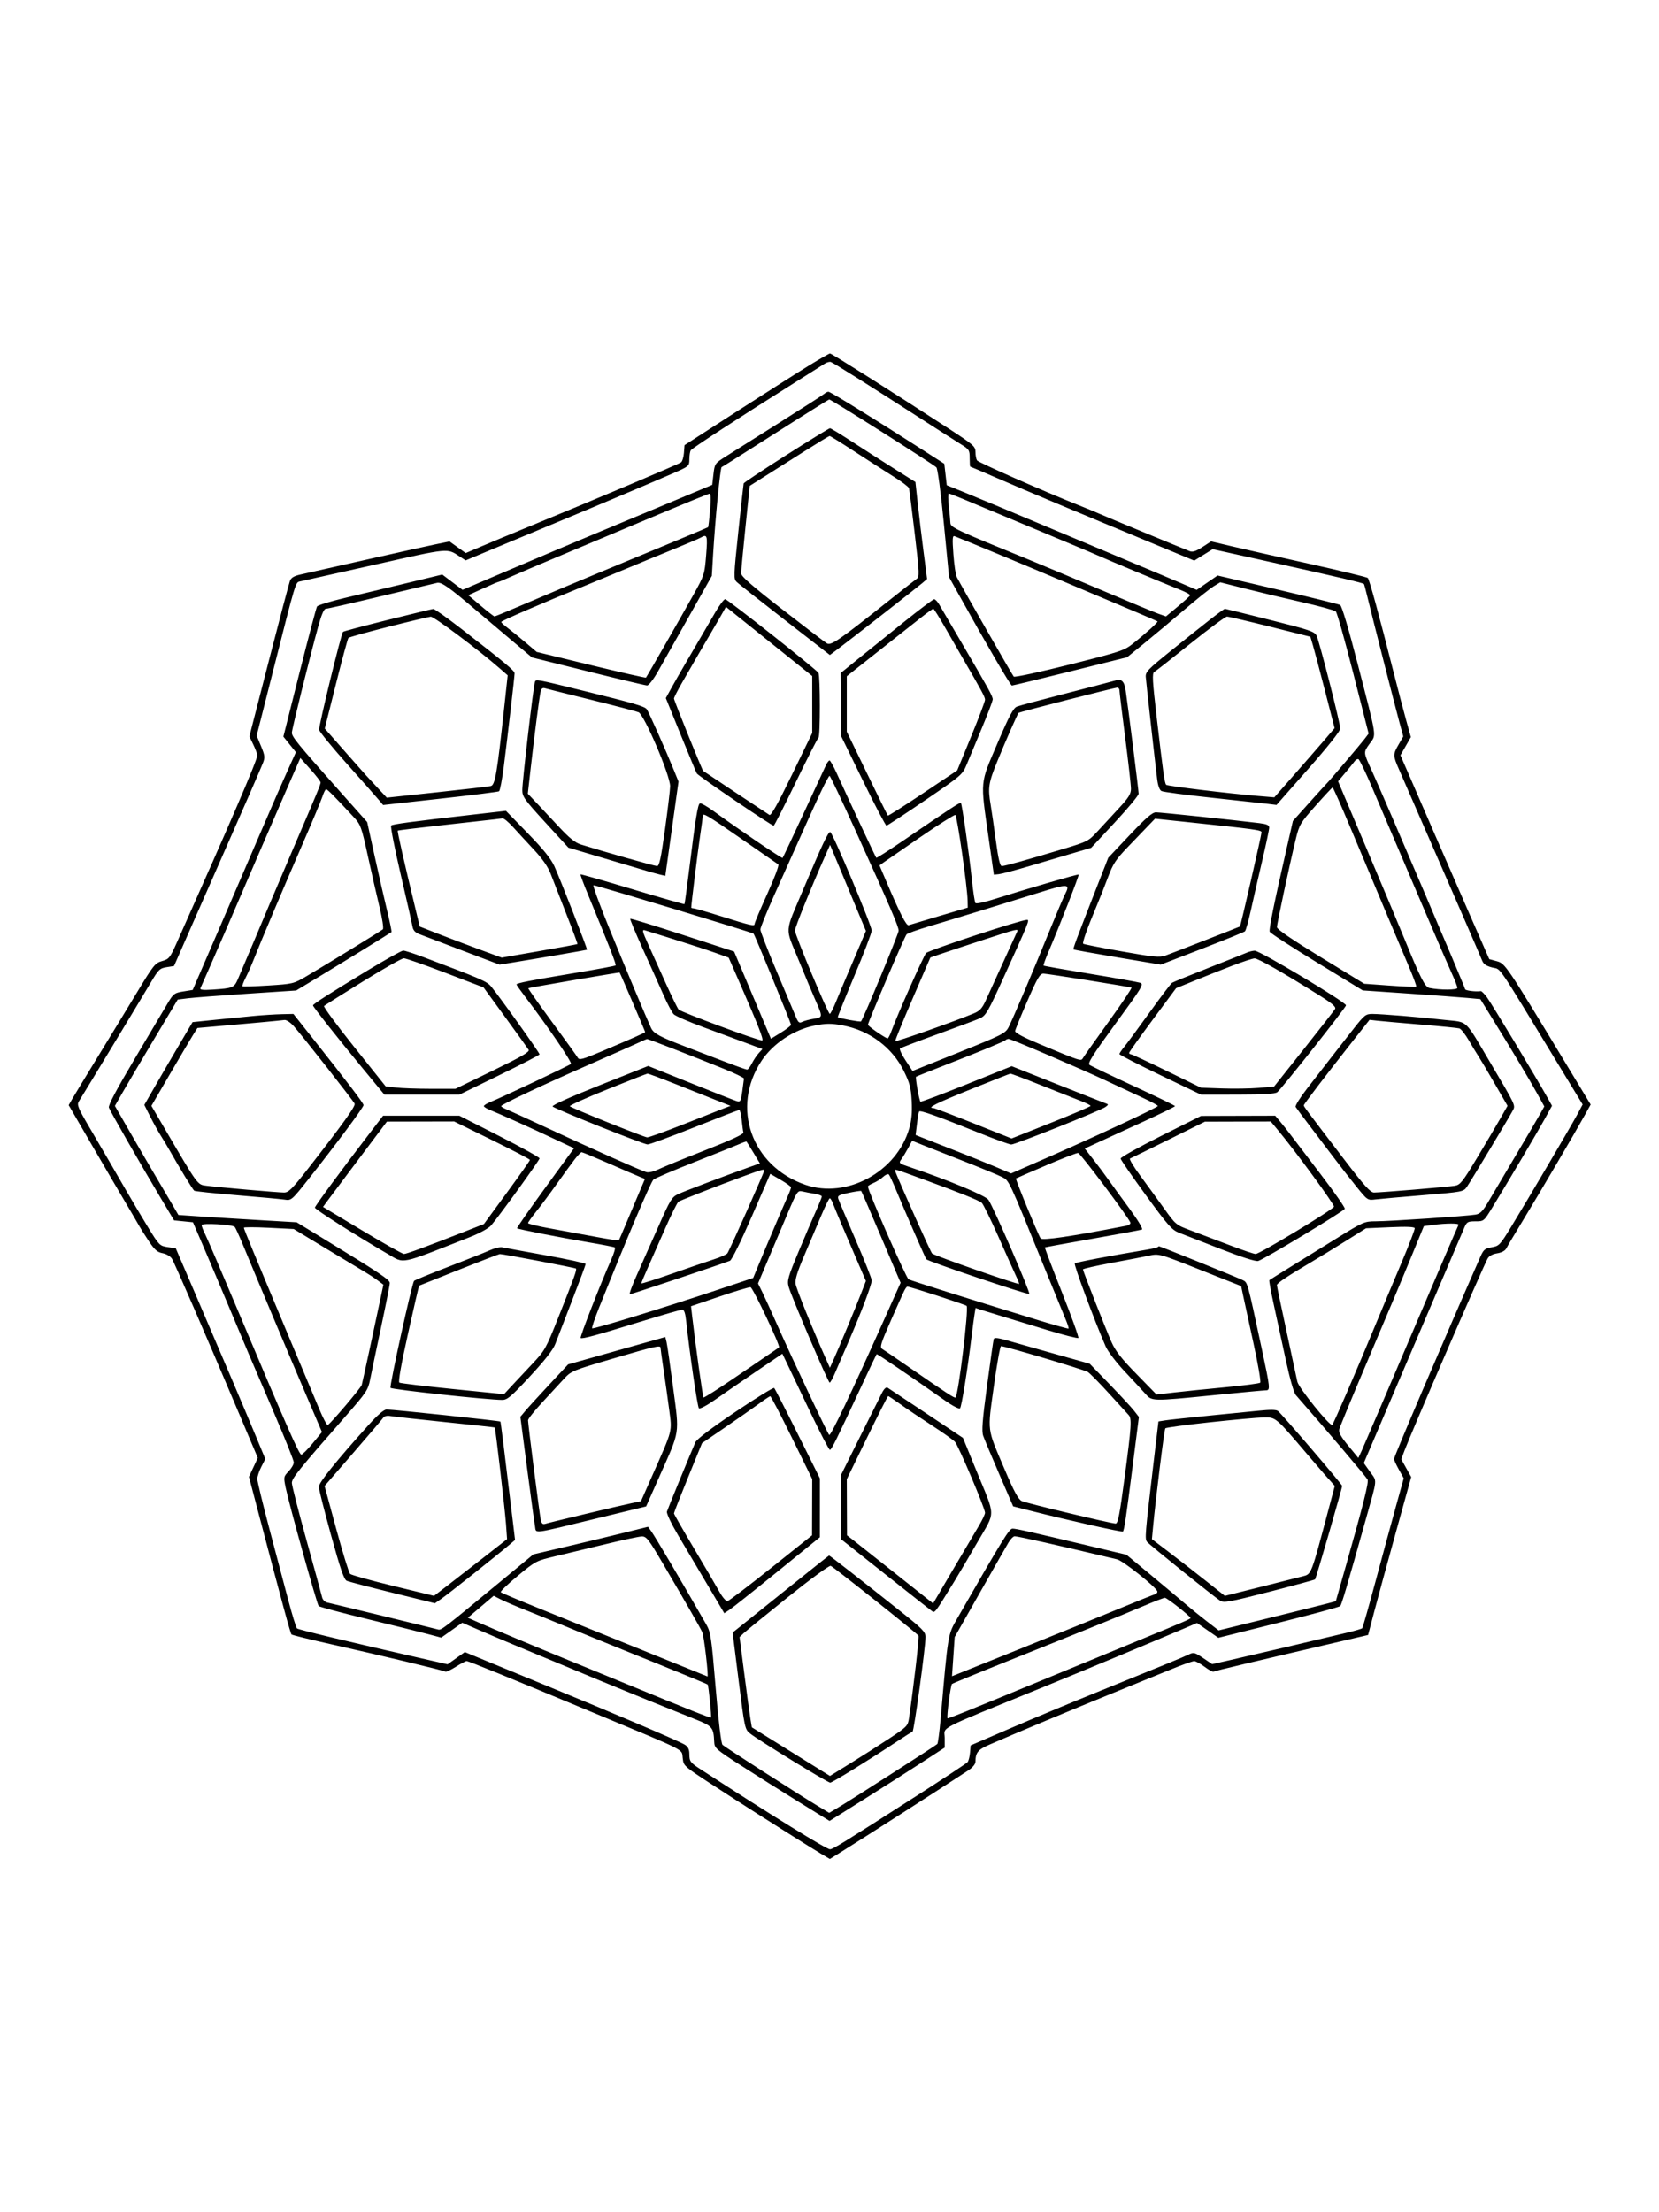 <svg xmlns="http://www.w3.org/2000/svg" width="864" height="1152" viewBox="0 0 864 1152" version="1.1">
	<path d="M 421.591 190.172 C 416.140 193.507, 399.265 204.241, 384.091 214.024 L 356.500 231.813 356.196 235.828 C 356.029 238.037, 355.354 240.263, 354.696 240.774 C 353.549 241.666, 310.574 259.819, 276 274.016 C 266.925 277.743, 255.684 282.416, 251.020 284.400 L 242.540 288.009 238.328 284.984 L 234.116 281.959 226.308 283.565 C 222.014 284.449, 205.675 288.074, 190 291.622 C 174.325 295.169, 159.335 298.549, 156.689 299.132 C 153.138 299.914, 151.649 300.794, 151.004 302.489 C 150.524 303.753, 145.573 322.497, 140.002 344.143 L 129.873 383.500 131.936 387.777 C 133.071 390.129, 134 392.629, 134 393.332 C 134 395.767, 120.464 427.260, 92.047 490.941 C 88.532 498.816, 88.021 499.454, 84.409 500.467 C 80.799 501.480, 79.926 502.567, 71.502 516.527 C 66.532 524.762, 57.299 539.934, 50.983 550.242 C 44.667 560.550, 38.659 570.450, 37.630 572.242 L 35.761 575.500 47.975 596.500 C 54.693 608.050, 62.728 621.775, 65.830 627 C 68.933 632.225, 71.958 637.400, 72.553 638.500 C 73.147 639.600, 75.349 643.078, 77.444 646.229 C 80.514 650.843, 81.921 652.082, 84.684 652.601 C 86.570 652.954, 88.730 654.202, 89.484 655.372 C 90.841 657.479, 107.178 695.167, 125.017 737.342 L 134.256 759.183 131.952 764.103 L 129.648 769.022 133.922 785.261 C 147.367 836.343, 151.234 850.565, 151.833 851.139 C 152.200 851.490, 161.725 853.840, 173 856.360 C 197.362 861.805, 230.947 869.849, 231.977 870.486 C 232.379 870.734, 234.814 869.601, 237.388 867.969 C 239.963 866.336, 242.488 865, 243 865 C 244.103 865, 264.362 873.246, 309.500 892.066 C 359.230 912.801, 354.810 910.550, 355.555 915.521 C 356.244 920.111, 354.648 918.842, 382 936.547 C 394.459 944.612, 422.535 962.349, 427.343 965.193 L 432.185 968.057 436.843 965.158 C 450.414 956.708, 486.820 933.368, 504.238 921.950 C 506.460 920.494, 507.986 918.689, 508.001 917.500 C 508.065 912.591, 509.229 911.162, 515.343 908.482 C 526.972 903.385, 559.520 889.788, 580 881.473 C 591.275 876.895, 604.981 871.316, 610.458 869.075 C 615.935 866.834, 621.110 865.013, 621.958 865.028 C 622.806 865.043, 625.251 866.381, 627.391 868 C 629.531 869.619, 631.616 870.737, 632.024 870.485 C 632.636 870.107, 653.061 865.260, 707 852.692 L 712.500 851.410 715.772 838.955 C 717.571 832.105, 722.621 813.597, 726.994 797.827 L 734.945 769.154 732.357 764.523 L 729.769 759.893 731.535 755.196 C 735.099 745.716, 772.370 659.616, 774.741 655.384 C 775.489 654.050, 777.328 653.043, 779.714 652.662 C 782.081 652.283, 783.876 651.308, 784.501 650.061 C 785.050 648.963, 789.139 642.088, 793.588 634.783 C 802.066 620.858, 820.676 589.162, 825.552 580.342 L 828.403 575.183 815.187 553.342 C 784.442 502.531, 783.919 501.756, 779.549 500.552 L 775.598 499.463 765.738 476.982 C 760.314 464.617, 751.888 445.275, 747.012 434 C 742.136 422.725, 736.166 408.958, 733.745 403.406 L 729.342 393.312 732.055 388.576 L 734.767 383.841 732.356 375.170 C 731.029 370.402, 728.174 359.525, 726.010 351 C 718.104 319.855, 713.159 301.760, 712.339 300.973 C 711.878 300.530, 698.135 297.200, 681.800 293.574 C 665.464 289.948, 647.293 285.846, 641.418 284.458 L 630.737 281.934 626.207 284.881 C 622.863 287.056, 621.130 287.616, 619.589 287.021 C 615.349 285.382, 575.399 268.842, 572.500 267.524 C 570.850 266.775, 566.125 264.819, 562 263.178 C 543.392 255.776, 509.519 240.843, 508.812 239.730 C 508.382 239.053, 508.024 237.092, 508.015 235.372 C 508.001 232.453, 507.047 231.622, 493.750 222.960 C 466.026 204.899, 432.992 184.001, 432.251 184.054 C 431.838 184.084, 427.041 186.837, 421.591 190.172 M 429.500 189.384 C 428.400 190.089, 421.875 194.207, 415 198.535 C 384.563 217.694, 360.635 233.264, 359.765 234.476 C 359.361 235.039, 359.024 237.139, 359.015 239.141 C 359 242.773, 358.977 242.792, 349.750 246.809 C 337.660 252.073, 307.797 264.653, 281.500 275.559 C 269.950 280.350, 256.450 285.971, 251.500 288.050 L 242.500 291.831 239.500 289.862 C 232.693 285.393, 234.516 285.221, 195.329 294.030 C 175.073 298.583, 157.527 302.509, 156.338 302.754 C 153.831 303.271, 154.296 301.732, 141.985 350.297 L 133.671 383.095 135.944 388.578 C 137.944 393.402, 138.064 394.449, 136.949 397.281 C 135.609 400.685, 125.640 423.537, 113.515 451 C 109.508 460.075, 102.720 475.495, 98.431 485.268 L 90.632 503.035 86.749 503.656 C 83.177 504.227, 82.507 504.886, 78.381 511.889 C 74.186 519.009, 43.886 569.073, 41.078 573.524 C 39.945 575.319, 40.564 576.850, 46.534 587.024 C 55.595 602.468, 58.661 607.733, 65.448 619.500 C 68.620 625, 73.877 633.838, 77.130 639.140 C 82.848 648.460, 83.185 648.801, 87.292 649.417 L 91.541 650.054 100.433 670.777 C 116.956 709.285, 128.089 735.444, 133.139 747.627 L 138.166 759.755 136.083 763.837 C 134.937 766.083, 134 768.916, 134 770.133 C 134 771.350, 136.749 782.730, 140.109 795.423 C 143.469 808.115, 147.930 824.963, 150.022 832.863 C 152.114 840.762, 154.202 847.572, 154.663 847.995 C 155.391 848.664, 181.919 855.032, 221.302 863.991 L 233.103 866.676 237.592 863.485 L 242.081 860.293 254.790 865.546 C 261.781 868.436, 275.375 874.029, 285 877.976 C 321.231 892.834, 353.940 906.795, 356.750 908.600 C 358.312 909.604, 359.005 911.032, 359.015 913.273 C 359.034 917.283, 359.432 917.826, 365 921.440 C 402.370 945.697, 430.369 963, 432.251 963 C 433.749 963, 438.903 959.819, 477.726 934.933 C 491.600 926.039, 503.379 918.248, 503.902 917.619 C 504.424 916.989, 504.997 914.772, 505.175 912.690 L 505.500 908.906 526.500 899.860 C 538.050 894.885, 558.075 886.538, 571 881.311 C 606.359 867.011, 616.233 862.956, 619.182 861.524 C 621.628 860.336, 622.279 860.501, 626.578 863.405 L 631.291 866.588 640.895 864.424 C 650.351 862.294, 687.631 853.557, 701.693 850.176 C 705.650 849.225, 709.128 848.205, 709.423 847.910 C 709.718 847.615, 712.851 836.602, 716.386 823.437 C 719.921 810.272, 724.668 792.817, 726.935 784.649 L 731.058 769.797 728.529 765.273 C 727.138 762.784, 726 760.305, 726 759.762 C 726 758.489, 751.703 698.305, 771.019 654.351 C 772.611 650.728, 773.353 650.116, 776.873 649.521 C 780.688 648.877, 781.221 648.322, 786.812 639.170 C 795.652 624.701, 818.306 586.234, 821.467 580.325 L 824.236 575.151 811.271 553.825 C 778.565 500.030, 782.004 505.072, 777.173 503.833 C 774.029 503.027, 772.585 502.040, 771.895 500.224 C 771.106 498.149, 754.641 460.253, 740.297 427.500 C 738.370 423.100, 735.525 416.575, 733.975 413 C 732.424 409.425, 729.995 403.858, 728.578 400.629 C 725.415 393.427, 725.408 392.883, 728.408 387.678 L 730.816 383.500 728.910 376.500 C 726.702 368.395, 714.495 320.600, 712.181 311 C 711.319 307.425, 710.493 304.330, 710.345 304.122 C 709.939 303.550, 697.716 300.668, 663.027 292.966 L 631.555 285.978 626.763 288.956 L 621.972 291.935 601.736 283.561 C 562.769 267.435, 533.381 255.106, 519.547 249.079 C 511.873 245.735, 505.460 243, 505.297 243 C 505.134 243, 505 241.014, 505 238.586 C 505 234.400, 504.754 234.019, 500.250 231.222 C 497.637 229.599, 487.625 223.192, 478 216.982 C 453.253 201.018, 434.047 188.945, 432.674 188.490 C 432.028 188.276, 430.600 188.678, 429.500 189.384 M 429.450 204.940 C 428.928 205.457, 418.375 212.252, 406 220.039 C 393.625 227.826, 380.962 235.808, 377.859 237.778 C 372.332 241.286, 372.205 241.471, 371.571 246.929 L 370.924 252.500 347.712 262.187 C 334.946 267.514, 317.525 274.769, 309 278.308 C 300.475 281.846, 281.663 289.785, 267.195 295.949 L 240.889 307.157 235.611 303.171 L 230.332 299.186 211.916 303.631 C 201.787 306.076, 187.280 309.548, 179.677 311.347 C 172.075 313.145, 165.520 315.158, 165.112 315.819 C 164.703 316.480, 160.591 332, 155.974 350.308 L 147.579 383.594 150.841 387.652 L 154.103 391.711 151.431 397.606 C 146.838 407.742, 141.079 420.907, 133.980 437.500 C 130.215 446.300, 121.110 467.450, 113.747 484.500 L 100.359 515.500 95.430 516.299 C 90.844 517.042, 90.285 517.461, 87.416 522.299 C 85.719 525.160, 77.975 538.198, 70.206 551.273 C 60.694 567.283, 56.287 575.611, 56.712 576.773 C 57.452 578.798, 73.195 606.275, 83.484 623.500 L 90.652 635.500 95.576 636 L 100.500 636.500 106.300 650 C 109.489 657.425, 115.298 671.150, 119.208 680.500 C 127.927 701.353, 130.050 706.345, 142.849 736.096 C 148.432 749.074, 153 760.525, 153 761.542 C 153 762.559, 151.786 764.658, 150.302 766.206 C 147.667 768.957, 147.632 769.155, 148.792 774.761 C 150.631 783.645, 165.063 835.396, 165.961 836.330 C 166.401 836.787, 177.727 839.821, 191.130 843.074 C 204.534 846.326, 218.716 849.843, 222.647 850.889 L 229.794 852.792 235.262 848.912 L 240.731 845.033 250.115 849.107 C 258.443 852.722, 271.155 858.031, 312 874.952 C 325.570 880.573, 350.032 890.502, 361.965 895.232 C 371.015 898.819, 371.624 899.537, 371.956 907 C 372.106 910.362, 372.673 910.861, 386.306 919.636 C 394.113 924.660, 407.593 933.154, 416.263 938.511 L 432.025 948.251 449.263 937.432 C 458.743 931.481, 472.238 922.885, 479.250 918.328 L 492 910.042 492 905.008 C 492 898.845, 486.295 901.785, 543.500 878.473 C 562.056 870.911, 602.572 854.058, 616.453 848.128 L 623.406 845.157 628.953 849.017 L 634.500 852.876 665.843 845.046 C 683.081 840.739, 697.545 836.829, 697.986 836.357 C 698.719 835.572, 701.812 825.084, 711.362 791 C 717.471 769.196, 717.248 771.702, 713.537 766.481 L 710.260 761.872 718.007 743.686 C 722.267 733.684, 731.052 713.125, 737.528 698 C 744.004 682.875, 751.984 664.200, 755.262 656.500 C 758.540 648.800, 761.853 641.038, 762.624 639.250 C 763.901 636.291, 764.419 636, 768.410 636 C 772.777 636, 772.809 635.973, 777.224 628.750 C 785.933 614.500, 800.800 589.382, 804.502 582.663 L 808.270 575.825 805.949 571.663 C 800.557 561.993, 776.581 522.236, 774.349 519.264 C 773.012 517.483, 771.600 516.074, 771.209 516.132 C 768.454 516.539, 763 515.832, 763 515.067 C 763 514.086, 720.675 414.944, 714.731 402 C 709.925 391.536, 709.967 391.957, 713.269 387.314 C 716.861 382.265, 717.356 385.612, 707.175 346.110 C 702.347 327.376, 698.812 315.497, 697.929 315.039 C 697.143 314.631, 682.460 311.010, 665.301 306.992 L 634.102 299.686 628.666 303.430 L 623.231 307.173 615.865 303.999 C 611.814 302.253, 599.050 296.878, 587.500 292.056 C 575.950 287.233, 554.800 278.358, 540.500 272.334 C 526.200 266.309, 509.677 259.422, 503.782 257.030 L 493.063 252.681 492.420 247.090 L 491.776 241.500 481.138 234.668 C 455.732 218.351, 432.500 204, 431.491 204 C 430.891 204, 429.972 204.423, 429.450 204.940 M 423.500 213.119 C 419.100 215.910, 414.127 219.041, 412.450 220.078 C 410.772 221.114, 401.997 226.694, 392.950 232.477 C 383.902 238.260, 376.199 243.106, 375.832 243.246 C 375.111 243.520, 372.471 270.521, 371.389 288.693 L 370.723 299.886 358.724 321.193 C 352.125 332.912, 344.875 345.762, 342.613 349.750 C 340.313 353.803, 337.839 356.981, 337 356.959 C 336.175 356.937, 322.350 353.646, 306.279 349.646 L 277.058 342.374 265.849 332.937 C 259.684 327.747, 251.458 320.786, 247.570 317.469 C 233.927 305.831, 229.876 302.995, 227.632 303.511 C 226.460 303.781, 213.276 306.926, 198.336 310.501 C 183.395 314.075, 170.517 317, 169.717 317 C 168.733 317, 167.441 319.990, 165.720 326.250 C 161.110 343.019, 152 379.761, 152 381.583 C 152 383.690, 155.257 387.682, 175.828 410.790 L 191.219 428.079 195.103 445.790 C 197.239 455.530, 200.170 468.356, 201.618 474.292 C 203.065 480.227, 204.081 485.211, 203.875 485.368 C 202.749 486.220, 179.622 500.483, 167.871 507.571 L 154.242 515.792 128.871 517.470 C 114.917 518.393, 101.041 519.453, 98.035 519.824 L 92.570 520.500 80.325 541 C 73.590 552.275, 66.225 564.738, 63.958 568.695 L 59.837 575.890 68.069 590.195 C 72.596 598.063, 78.174 607.650, 80.464 611.500 C 82.754 615.350, 86.490 621.693, 88.766 625.595 L 92.905 632.690 103.703 633.425 C 109.641 633.830, 123.500 634.688, 134.500 635.333 L 154.500 636.505 168.500 645.056 C 197.784 662.944, 203 666.432, 203 668.123 C 203 669.050, 200.954 679.414, 198.453 691.154 C 195.952 702.894, 193.388 715.143, 192.754 718.372 C 191.681 723.842, 190.808 725.149, 180.051 737.416 C 155.615 765.281, 152 769.765, 152 772.211 C 152 773.537, 155.429 786.969, 159.621 802.061 C 163.813 817.152, 167.466 830.517, 167.740 831.761 C 168.014 833.006, 169.195 834.239, 170.369 834.506 C 175.931 835.770, 226.695 848.118, 228.104 848.550 C 229.765 849.059, 230.625 848.399, 260.807 823.453 L 277.802 809.406 294.151 805.582 C 303.143 803.478, 316.575 800.251, 324 798.409 L 337.500 795.061 339 797.142 C 341.196 800.188, 353.488 820.991, 367.801 845.886 C 370.129 849.935, 370.507 852.467, 372.719 878.886 C 374.220 896.801, 375.561 907.921, 376.308 908.626 C 377.590 909.836, 415.480 934.165, 425.668 940.319 L 431.836 944.045 436.668 941.173 C 443.491 937.117, 487.366 908.990, 488.142 908.175 C 488.495 907.804, 489.275 901.875, 489.876 895 C 493.764 850.485, 493.626 851.329, 498.377 843.056 C 522.476 801.088, 525.590 796.028, 527.326 796.014 C 529.150 796, 535.981 797.541, 569.065 805.427 L 586.631 809.615 599.065 819.926 C 605.904 825.597, 613.931 832.321, 616.901 834.868 C 619.872 837.416, 625.084 841.644, 628.483 844.264 L 634.664 849.028 661.082 842.532 C 675.612 838.959, 689.341 835.541, 691.592 834.937 L 695.684 833.837 700.853 815.668 C 710.012 783.472, 712.960 771.750, 712.222 770.461 C 711.185 768.650, 691.322 745.263, 674.885 726.500 C 673.821 725.286, 671.743 718.016, 669.596 708 C 667.651 698.925, 664.843 685.991, 663.356 679.257 C 661.870 672.523, 660.844 666.845, 661.077 666.640 C 661.309 666.434, 666.225 663.350, 672 659.785 C 677.775 656.220, 688.779 649.410, 696.454 644.652 C 709.951 636.284, 710.607 636, 716.454 635.991 C 723.672 635.981, 764.224 633.261, 768.500 632.500 C 770.897 632.074, 772.235 630.714, 775.156 625.733 C 777.166 622.305, 783.489 611.625, 789.207 602 C 794.924 592.375, 800.652 582.627, 801.936 580.337 L 804.270 576.175 800.487 569.337 C 796.352 561.865, 788.453 548.647, 777.809 531.393 L 770.957 520.285 764.228 519.657 C 760.528 519.311, 746.750 518.292, 733.612 517.391 L 709.724 515.755 685.749 501.127 C 672.563 493.082, 661.542 485.911, 661.258 485.192 C 660.765 483.944, 663.469 470.668, 670.257 441 L 673.345 427.500 681.856 418 C 686.537 412.775, 690.622 408.275, 690.935 408 C 691.950 407.108, 708.548 387.583, 710.691 384.761 L 712.770 382.022 704.815 350.761 C 700.439 333.568, 696.328 319.006, 695.679 318.403 C 695.031 317.800, 687.075 315.621, 678 313.562 C 668.925 311.503, 655.650 308.336, 648.500 306.525 L 635.500 303.231 632.102 305.289 C 630.233 306.420, 623.483 311.811, 617.102 317.268 C 610.721 322.725, 601.329 330.584, 596.231 334.733 L 586.962 342.276 557.381 349.638 C 541.110 353.687, 527.431 357, 526.982 357 C 526.258 357, 513.672 335.435, 499.260 309.500 L 494.259 300.500 491.535 272.500 C 489.949 256.201, 488.328 244.030, 487.656 243.375 C 485.765 241.534, 432.812 207.968, 431.882 208.022 C 431.672 208.034, 427.900 210.328, 423.500 213.119 M 409.492 236.982 C 397.403 244.673, 387.415 251.310, 387.297 251.732 C 387.180 252.155, 385.925 263.498, 384.510 276.940 C 382.042 300.375, 382.009 301.451, 383.718 303.102 C 384.698 304.049, 396.008 312.982, 408.851 322.954 L 432.201 341.084 435.851 338.352 C 442.302 333.523, 477.408 306.127, 480.160 303.774 L 482.820 301.500 481.004 287.500 C 480.005 279.800, 478.637 268.437, 477.964 262.249 L 476.741 250.998 466.400 244.507 C 460.713 240.937, 450.878 234.637, 444.545 230.508 C 438.211 226.379, 432.679 223, 432.251 223 C 431.823 223, 421.581 229.292, 409.492 236.982 M 419.279 234.785 C 412.558 239.028, 403.322 244.865, 398.754 247.756 L 390.450 253.012 388.204 274.756 C 386.969 286.715, 385.968 297.444, 385.979 298.598 C 385.994 300.134, 391.687 305.113, 407.250 317.202 C 418.938 326.281, 429.430 334.281, 430.566 334.980 C 432.797 336.353, 436.493 333.801, 464.359 311.640 C 470.487 306.767, 476.293 302.221, 477.263 301.537 C 478.940 300.354, 478.897 299.199, 476.385 277.897 C 474.933 265.579, 473.589 254.932, 473.399 254.238 C 473.209 253.543, 469.648 250.843, 465.485 248.238 C 461.323 245.632, 452.225 239.787, 445.267 235.250 C 438.310 230.713, 432.366 227.016, 432.058 227.035 C 431.751 227.054, 426.001 230.542, 419.279 234.785 M 340 269.139 C 324.325 275.727, 302.275 284.980, 291 289.701 C 279.725 294.423, 268.166 299.346, 265.314 300.643 C 262.462 301.939, 259.899 303, 259.619 303 C 259.340 303, 255.687 304.560, 251.503 306.467 L 243.895 309.934 250.418 315.467 C 254.005 318.510, 257.212 321, 257.546 321 C 257.879 321, 265.880 317.683, 275.326 313.630 C 284.772 309.576, 301.500 302.541, 312.500 297.996 C 352.107 281.632, 368.505 274.796, 368.784 274.533 C 368.940 274.386, 369.409 270.380, 369.825 265.632 C 370.335 259.820, 370.242 257.026, 369.541 257.080 C 368.968 257.124, 355.675 262.551, 340 269.139 M 494.147 263.750 C 494.560 267.462, 494.920 271.278, 494.949 272.230 C 495.021 274.681, 497.170 275.689, 536.448 291.693 C 542.470 294.146, 559.120 301.128, 573.448 307.209 C 587.775 313.289, 601.236 318.878, 603.359 319.627 L 607.220 320.989 613.360 315.878 C 616.737 313.068, 619.627 310.438, 619.783 310.035 C 619.938 309.632, 617.688 308.360, 614.783 307.207 C 607.412 304.283, 575.929 291.167, 573.500 290.009 C 572.400 289.484, 563.850 285.863, 554.500 281.961 C 545.150 278.060, 533.900 273.357, 529.500 271.512 C 500.609 259.396, 494.769 257, 494.122 257 C 493.723 257, 493.734 260.038, 494.147 263.750 M 364.973 279.955 C 364.133 280.447, 357.383 283.313, 349.973 286.323 C 342.563 289.334, 332 293.686, 326.500 295.995 C 321 298.304, 311.775 302.116, 306 304.466 C 282.009 314.229, 261.002 323.296, 261.026 323.878 C 261.040 324.220, 262.559 325.625, 264.403 327 C 266.246 328.375, 270.401 331.750, 273.635 334.500 L 279.516 339.500 307.801 346.374 C 323.357 350.155, 336.229 353.080, 336.406 352.874 C 336.943 352.247, 355.336 320.154, 361.321 309.403 C 366.768 299.617, 366.966 298.994, 367.753 289.153 C 368.579 278.834, 368.324 277.992, 364.973 279.955 M 496.516 288.603 C 496.915 294.046, 497.707 299.400, 498.277 300.500 C 501.096 305.940, 527.245 351.612, 527.960 352.342 C 528.413 352.805, 541.484 349.990, 557.006 346.087 C 583.794 339.350, 585.482 338.787, 590.229 335.007 C 596.817 329.762, 603.264 323.914, 602.839 323.569 C 602.653 323.418, 597.100 321.020, 590.500 318.241 C 583.900 315.462, 566.800 308.246, 552.500 302.204 C 531.228 293.217, 503.670 281.782, 497.146 279.235 C 496.033 278.800, 495.921 280.473, 496.516 288.603 M 372.573 318.767 C 370.413 322.470, 367.203 327.975, 365.439 331 C 363.675 334.025, 359.993 340.325, 357.258 345 C 354.522 349.675, 351.040 355.758, 349.520 358.518 L 346.755 363.535 354.466 382.514 C 358.706 392.952, 362.494 402.060, 362.882 402.754 C 363.584 404.008, 401.838 430.017, 402.930 429.982 C 403.243 429.972, 408.450 419.734, 414.500 407.232 C 420.550 394.729, 425.837 384.350, 426.250 384.167 C 427.219 383.736, 427.204 351.854, 426.235 350.394 C 424.887 348.363, 378.878 312, 377.680 312.017 C 377.031 312.027, 374.733 315.065, 372.573 318.767 M 471 323.705 C 463.025 330.100, 452.293 338.744, 447.151 342.916 L 437.803 350.500 437.946 366.942 L 438.089 383.385 449.479 406.692 C 455.743 419.512, 461.235 429.976, 461.684 429.946 C 462.133 429.916, 471.211 423.953, 481.858 416.696 C 500.858 403.744, 501.258 403.398, 503.492 398 C 504.745 394.975, 508.296 386.450, 511.385 379.055 C 514.473 371.660, 517 364.965, 517 364.177 C 517 362.574, 514.998 358.933, 500.679 334.500 C 495.199 325.150, 489.992 316.265, 489.108 314.756 C 488.224 313.247, 487.050 312.028, 486.500 312.046 C 485.950 312.064, 478.975 317.311, 471 323.705 M 375.387 320.758 C 373.908 323.366, 371.489 327.525, 370.012 330 C 367.148 334.798, 361.809 343.998, 355.114 355.674 C 352.851 359.620, 351 363.266, 351 363.775 C 351 364.712, 365.692 401.099, 366.216 401.462 C 368.764 403.222, 399.844 423.854, 400.725 424.370 C 401.575 424.868, 405.171 418.446, 412.475 403.387 L 423 381.686 423 366.866 L 423 352.045 400.538 334.030 L 378.075 316.015 375.387 320.758 M 201.824 322.854 C 189.352 325.959, 178.914 328.738, 178.629 329.028 C 177.647 330.028, 165.895 378.262, 166.198 380.051 C 166.364 381.036, 172.800 388.915, 180.500 397.561 C 188.200 406.206, 195.632 414.612, 197.015 416.240 L 199.530 419.200 229.267 415.908 C 245.622 414.097, 259.409 412.365, 259.904 412.058 C 260.400 411.751, 261.522 405.875, 262.398 399 C 264.460 382.823, 268 352.247, 268 350.621 C 268 349.284, 262.988 345.092, 240.654 327.751 C 233.039 321.838, 226.289 317.047, 225.654 317.104 C 225.019 317.161, 214.296 319.748, 201.824 322.854 M 479.500 321.724 C 476.200 324.313, 466.188 332.219, 457.250 339.292 L 441 352.152 441 366.584 L 441 381.016 451.509 402.684 C 457.289 414.601, 462.186 424.519, 462.390 424.724 C 462.595 424.928, 470.803 419.720, 480.631 413.149 L 498.500 401.203 505.750 383.549 C 509.738 373.840, 513 365.211, 513 364.373 C 513 362.987, 511.323 359.863, 501.528 343 C 499.771 339.975, 495.697 332.887, 492.475 327.250 C 489.253 321.613, 486.366 317.003, 486.058 317.007 C 485.751 317.012, 482.800 319.134, 479.500 321.724 M 630.046 322.750 C 626.003 325.913, 616.801 333.249, 609.597 339.053 C 597.783 348.573, 596.520 349.896, 596.708 352.553 C 596.904 355.326, 601.247 394.266, 602.646 405.792 C 603.050 409.121, 603.884 411.401, 604.894 411.940 C 605.777 412.410, 617.525 413.972, 631 415.411 C 644.475 416.849, 657.593 418.281, 660.151 418.593 L 664.803 419.161 681.400 400.330 C 691.569 388.794, 697.998 380.689, 697.999 379.407 C 698 376.631, 687.183 334.185, 685.676 331.057 C 684.622 328.867, 682.110 328.013, 661.500 322.835 C 648.850 319.657, 638.252 317.044, 637.949 317.028 C 637.645 317.013, 634.089 319.587, 630.046 322.750 M 202.313 326.379 C 191.210 329.195, 181.828 331.808, 181.463 332.183 C 181.098 332.559, 178.176 343.334, 174.968 356.126 L 169.137 379.385 179.301 390.943 C 184.890 397.299, 189.922 402.995, 190.482 403.599 C 191.042 404.204, 193.735 407.101, 196.467 410.038 L 201.434 415.378 227.467 412.594 C 241.785 411.062, 254.437 409.598, 255.582 409.338 C 257.862 408.823, 258.839 403.075, 262.679 367.590 L 264.401 351.681 259.950 347.792 C 249.085 338.298, 225.991 321.012, 224.329 321.129 C 223.323 321.200, 213.416 323.562, 202.313 326.379 M 620 335.119 C 610.375 342.839, 601.880 349.508, 601.121 349.939 C 599.965 350.597, 600.172 354.414, 602.407 373.612 C 605.815 402.885, 606.513 407.847, 607.344 408.677 C 608.024 409.358, 639.735 413.215, 655.332 414.514 L 663.665 415.209 674.082 403.353 C 679.812 396.833, 686.874 388.724, 689.775 385.334 L 695.050 379.171 690.073 359.835 C 687.335 349.201, 684.498 338.496, 683.767 336.047 L 682.439 331.593 661.470 326.340 C 649.936 323.451, 639.825 321.086, 639 321.085 C 638.175 321.084, 629.625 327.399, 620 335.119 M 278.580 355.170 C 277.734 357.864, 272.041 406.588, 272.018 411.338 C 272.002 414.857, 272.999 416.268, 284.007 428.295 L 296.014 441.413 313.757 446.689 C 323.516 449.591, 333.750 452.632, 336.500 453.448 C 339.250 454.264, 342.625 455.192, 344 455.511 L 346.500 456.090 349.935 431.548 L 353.371 407.007 351.033 401.253 C 346.555 390.232, 337.763 370.492, 336.801 369.297 C 335.598 367.802, 330.217 366.229, 305.231 360.067 C 278.664 353.515, 279.077 353.591, 278.580 355.170 M 580.500 354.483 C 579.950 354.682, 568.817 357.590, 555.760 360.944 C 542.704 364.297, 530.949 367.449, 529.639 367.947 C 527.743 368.668, 525.659 372.589, 519.420 387.176 C 510.286 408.530, 510.531 405.938, 514.813 436 L 517.591 455.500 520.205 455.226 C 521.643 455.076, 528.822 453.172, 536.160 450.996 C 543.497 448.819, 553.727 445.792, 558.893 444.269 L 568.287 441.500 580.643 428.204 C 587.439 420.891, 593 414.192, 593 413.317 C 593 411.692, 587.567 368.540, 586.225 359.500 C 585.494 354.582, 583.953 353.232, 580.500 354.483 M 281.546 360.193 C 280.866 363.211, 278.436 381.932, 276.456 399.405 L 274.881 413.311 279.239 417.905 C 281.635 420.432, 286.936 426.100, 291.018 430.500 C 296.432 436.336, 299.530 438.841, 302.470 439.762 C 314.472 443.522, 340.903 451, 342.191 451 C 343.372 451, 344.242 446.972, 346.347 431.750 C 347.811 421.163, 349.007 411.115, 349.005 409.422 C 348.996 403.714, 335.523 372.168, 332.555 370.905 C 331.425 370.425, 320.375 367.531, 308 364.474 C 295.625 361.417, 284.727 358.684, 283.783 358.401 C 282.585 358.042, 281.909 358.583, 281.546 360.193 M 555.640 364.526 C 541.967 368.024, 530.653 371.025, 530.498 371.193 C 529.855 371.893, 523.541 386.245, 519.422 396.367 C 514.791 407.749, 514.416 410.178, 515.919 419.066 C 516.424 422.055, 517.642 430.462, 518.625 437.750 C 519.915 447.312, 520.788 451, 521.761 451 C 523.303 451, 534.650 447.841, 553.628 442.127 C 566.394 438.284, 566.891 438.028, 571.628 432.874 C 574.308 429.958, 579.313 424.537, 582.750 420.826 C 587.804 415.370, 589 413.445, 589 410.762 C 589 408.938, 587.650 396.969, 586 384.165 C 584.350 371.361, 583 360.236, 583 359.443 C 583 358.649, 582.438 358.037, 581.750 358.083 C 581.063 358.128, 569.313 361.028, 555.640 364.526 M 149.262 411.114 C 145.325 420.126, 139.203 434.250, 135.657 442.500 C 121.852 474.615, 112.656 495.875, 108.838 504.500 C 106.647 509.450, 104.633 514.013, 104.362 514.640 C 104.011 515.454, 105.821 515.652, 110.685 515.332 C 121.370 514.628, 121.949 514.383, 123.955 509.713 C 126.452 503.901, 135.961 481.385, 140.516 470.500 C 142.587 465.550, 147.761 453.400, 152.014 443.500 C 165.014 413.240, 167.001 408.454, 166.976 407.459 C 166.962 406.931, 164.582 403.851, 161.686 400.614 L 156.420 394.728 149.262 411.114 M 705.496 396.400 C 704.948 397.171, 702.782 399.843, 700.682 402.337 L 696.864 406.872 711.819 442.186 C 720.044 461.609, 728.885 482.675, 731.466 489 C 739.741 509.280, 742.141 514.005, 744.407 514.472 C 749.927 515.608, 759 515.579, 759 514.426 C 759 513.765, 757.683 510.362, 756.074 506.862 C 754.465 503.363, 748.649 489.925, 743.150 477 C 733.621 454.602, 728.508 442.619, 714.590 410.070 C 711.197 402.134, 707.986 395.495, 707.456 395.319 C 706.926 395.142, 706.043 395.628, 705.496 396.400 M 430.247 398.250 C 429.656 399.488, 424.401 410.820, 418.569 423.434 C 412.737 436.048, 407.782 446.552, 407.558 446.775 C 407.177 447.156, 384.873 432.011, 371.534 422.314 C 368.253 419.929, 365.106 418.131, 364.541 418.320 C 363.431 418.690, 362.277 425.788, 358.903 453 C 357.709 462.625, 356.617 470.639, 356.475 470.808 C 356.333 470.978, 344.162 467.496, 329.429 463.071 C 314.695 458.646, 302.502 455.165, 302.332 455.334 C 302.163 455.504, 303.868 460.111, 306.121 465.571 C 317.546 493.259, 321.057 502.276, 320.595 502.739 C 320.315 503.018, 310.955 504.764, 299.793 506.618 C 276.185 510.540, 269 511.947, 269 512.647 C 269 512.925, 270.949 515.705, 273.331 518.826 C 285.165 534.332, 298.101 553.297, 297.347 554.037 C 296.509 554.860, 261.523 571.391, 255.250 573.928 C 253.463 574.651, 252 575.583, 252 576 C 252 576.417, 253.463 577.339, 255.250 578.049 C 260.139 579.993, 276.152 587.197, 288.225 592.885 L 298.950 597.938 283.918 618.579 C 275.651 629.932, 269.064 639.397, 269.279 639.613 C 269.805 640.138, 291.503 644.400, 306.935 647.009 C 313.774 648.165, 319.723 649.329, 320.154 649.595 C 320.586 649.862, 319.792 652.650, 318.389 655.790 C 312.824 668.248, 301.903 696.236, 302.409 696.742 C 303.076 697.409, 310.185 695.468, 334.726 687.916 C 345.301 684.662, 354.580 682, 355.347 682 C 356.321 682, 356.941 683.887, 357.402 688.250 C 359.094 704.255, 363.231 732.589, 363.989 733.367 C 364.460 733.851, 368.209 731.860, 372.462 728.867 C 376.658 725.915, 386.245 719.324, 393.768 714.219 L 407.447 704.938 409.504 709.219 C 410.635 711.574, 416.011 722.837, 421.450 734.250 C 426.889 745.663, 431.729 755, 432.206 755 C 433.039 755, 435.380 750.256, 449.725 719.500 C 453.317 711.800, 456.383 705.352, 456.540 705.171 C 456.797 704.874, 474.514 716.894, 492.322 729.447 C 496.155 732.148, 499.511 733.871, 499.982 733.378 C 500.794 732.526, 503.883 713.295, 505.985 696 C 506.554 691.325, 507.254 686.070, 507.541 684.322 L 508.064 681.143 512.282 682.492 C 514.602 683.234, 519.425 684.720, 523 685.796 C 526.575 686.872, 536.582 689.913, 545.237 692.555 C 553.893 695.197, 561.256 697.077, 561.599 696.734 C 561.942 696.391, 558.094 685.690, 553.046 672.954 C 547.999 660.218, 544.011 649.700, 544.184 649.581 C 544.358 649.463, 555.525 647.425, 569 645.054 C 582.475 642.682, 594.035 640.538, 594.689 640.288 C 595.407 640.013, 592.835 635.695, 588.189 629.372 C 583.960 623.619, 579.004 616.794, 577.176 614.206 C 575.348 611.618, 571.846 606.933, 569.395 603.795 L 564.938 598.089 572.219 594.744 C 576.223 592.905, 586.811 588.047, 595.747 583.950 C 604.683 579.852, 611.982 576.275, 611.966 576 C 611.951 575.725, 602.227 571.012, 590.357 565.528 C 578.486 560.043, 568.157 555.093, 567.403 554.528 C 566.314 553.711, 569.105 549.294, 581.007 533 C 595.014 513.826, 595.837 512.453, 593.741 511.769 C 592.508 511.367, 580.781 509.273, 567.681 507.116 C 554.580 504.960, 543.698 503.031, 543.497 502.830 C 543.296 502.630, 544.477 499.323, 546.120 495.483 C 551.834 482.128, 562.119 455.786, 561.759 455.426 C 561.427 455.094, 535.457 462.659, 516.586 468.586 C 512.233 469.953, 508.371 470.718, 508.004 470.286 C 507.637 469.854, 506.795 464.325, 506.133 458 C 504.748 444.759, 501.018 418.695, 500.423 418.093 C 500.016 417.682, 494.482 421.305, 470.117 437.934 C 462.757 442.958, 456.567 446.901, 456.363 446.696 C 455.994 446.327, 441.656 415.700, 435.790 402.750 C 434.108 399.038, 432.415 396, 432.027 396 C 431.639 396, 430.838 397.012, 430.247 398.250 M 427.561 412.250 C 423.900 419.989, 421.058 426.282, 403.111 466.395 C 399.200 475.137, 396 483.076, 396 484.037 C 396 484.998, 399.781 494.720, 404.402 505.642 C 409.023 516.564, 413.510 527.210, 414.372 529.301 C 415.674 532.456, 416.243 532.943, 417.720 532.167 C 418.699 531.653, 421.429 530.913, 423.787 530.522 C 428.650 529.716, 428.644 529.837, 424.301 520 C 422.966 516.975, 419.133 507.801, 415.785 499.614 C 408.759 482.437, 408.493 486.440, 418.181 463.500 C 428.349 439.424, 431.394 432.965, 432.415 433.305 C 433.709 433.736, 453.945 481.868, 453.976 484.589 C 453.989 485.738, 449.957 496.282, 445.015 508.020 C 440.073 519.759, 436.173 529.506, 436.348 529.681 C 436.923 530.257, 448.039 532.295, 448.406 531.893 C 449.629 530.551, 468 486.258, 468 484.650 C 468 482.465, 463.861 472.859, 445.204 431.750 C 438.278 416.488, 432.353 404, 432.038 404 C 431.723 404, 429.708 407.712, 427.561 412.250 M 685.134 419.584 C 677.229 428.490, 676.665 429.436, 674.887 436.754 C 671.550 450.488, 664.999 481.109, 665.030 482.830 C 665.049 483.920, 672.948 489.323, 687.780 498.391 L 710.500 512.282 723.813 513.245 C 731.135 513.774, 737.323 514.011, 737.563 513.770 C 737.803 513.530, 736 508.646, 733.556 502.917 C 728.601 491.302, 716.836 463.345, 703.397 431.252 C 698.504 419.565, 694.275 410.039, 694 410.081 C 693.725 410.124, 689.735 414.400, 685.134 419.584 M 167.940 414.750 C 167.272 416.813, 162.224 428.850, 156.723 441.500 C 147.055 463.732, 135.820 490.316, 131.841 500.375 C 130.781 503.056, 129.001 507.037, 127.887 509.222 C 126.772 511.406, 126.047 513.380, 126.275 513.608 C 126.502 513.836, 132.563 513.652, 139.742 513.200 C 152.566 512.391, 152.916 512.306, 159.648 508.341 C 170.702 501.829, 198.422 484.802, 199.381 483.934 C 199.882 483.482, 199.128 478.458, 197.639 472.319 C 196.196 466.368, 193.449 454.332, 191.535 445.570 C 188.273 430.641, 187.818 429.384, 184.287 425.570 C 174.895 415.423, 170.515 411, 169.862 411 C 169.473 411, 168.608 412.688, 167.940 414.750 M 247.500 424.072 C 213.728 427.932, 204.474 429.166, 203.710 429.910 C 203.275 430.334, 205.483 441.665, 208.617 455.090 C 211.750 468.516, 214.526 480.785, 214.786 482.355 C 215.125 484.405, 216.138 485.558, 218.379 486.446 C 220.096 487.125, 230.202 490.977, 240.838 495.005 L 260.177 502.328 266.838 501.249 C 280.414 499.051, 305.507 494.742, 305.717 494.574 C 306.045 494.310, 291.569 457.297, 288.676 451 C 286.893 447.120, 282.813 442.075, 274.824 433.871 L 263.500 422.243 247.500 424.072 M 588.337 434.840 L 577.175 446.658 571.535 461.079 C 560.442 489.440, 558.722 494.055, 559.108 494.411 C 559.324 494.610, 569.625 496.472, 582 498.550 L 604.500 502.327 626 494.044 C 637.825 489.488, 647.886 485.407, 648.358 484.973 C 648.830 484.539, 650.236 479.530, 651.484 473.842 C 652.731 468.154, 655.383 456.571, 657.376 448.103 C 659.369 439.634, 661 431.934, 661 430.992 C 661 429.674, 659.789 429.129, 655.750 428.631 C 642.671 427.019, 604.250 423.002, 602 423.011 C 600.110 423.019, 596.775 425.906, 588.337 434.840 M 366 424.900 C 366 425.512, 365.346 430.398, 364.546 435.757 C 363.375 443.604, 360 470.952, 360 472.595 C 360 472.818, 360.529 473, 361.175 473 C 361.822 473, 368.009 474.776, 374.925 476.947 C 391.236 482.066, 393 482.473, 393 481.110 C 393 480.501, 395.985 473.429, 399.633 465.393 C 403.321 457.271, 405.850 450.498, 405.328 450.141 C 404.812 449.789, 396.423 443.972, 386.686 437.215 C 368.162 424.361, 366 423.074, 366 424.900 M 479.452 435.809 C 470.076 442.239, 461.423 448.211, 460.223 449.080 L 458.042 450.659 461.407 458.580 C 468.697 475.738, 472 482.214, 473.243 481.783 C 473.934 481.544, 481.137 479.389, 489.250 476.996 L 504 472.645 503.924 469.073 C 503.763 461.583, 498.453 424.645, 497.500 424.388 C 496.950 424.240, 488.829 429.380, 479.452 435.809 M 257.500 426.677 C 255.850 426.885, 243.925 428.217, 231 429.638 C 218.075 431.058, 207.341 432.368, 207.146 432.547 C 206.829 432.840, 210.235 447.876, 216.423 473.500 L 218.596 482.500 228.048 486.212 C 233.247 488.253, 242.854 491.893, 249.397 494.301 L 261.294 498.678 280.882 495.271 C 291.655 493.397, 300.585 491.749, 300.726 491.607 C 300.868 491.465, 298.258 484.408, 294.927 475.925 C 291.596 467.441, 287.932 458.042, 286.784 455.038 C 285.387 451.380, 282.518 447.244, 278.099 442.514 C 274.470 438.630, 269.578 433.325, 267.229 430.726 C 264.881 428.127, 262.406 426.067, 261.729 426.150 C 261.053 426.232, 259.150 426.470, 257.500 426.677 M 598.010 429.989 C 596.079 432.003, 591.255 437.027, 587.288 441.154 C 581.187 447.502, 579.622 449.877, 577.127 456.579 C 575.505 460.935, 572.759 467.875, 571.026 472 C 566.185 483.520, 563.567 490.900, 564.123 491.456 C 564.400 491.733, 573.356 493.509, 584.025 495.402 C 600.968 498.409, 603.871 498.686, 606.962 497.594 C 610.034 496.509, 645.079 482.849, 645.748 482.476 C 646.110 482.274, 657 434.801, 657 433.424 C 657 432.248, 654.191 431.860, 618.510 428.112 L 601.520 426.327 598.010 429.989 M 429.730 445.733 C 422.194 462.720, 414 482.963, 414 484.592 C 414 486.789, 431.204 527.917, 432.144 527.966 C 432.498 527.985, 433.933 525.188, 435.333 521.750 C 436.734 518.313, 439.521 511.675, 441.528 507 C 443.534 502.325, 446.481 495.413, 448.076 491.641 L 450.977 484.782 441.633 462.374 L 432.289 439.966 429.730 445.733 M 541.500 464.724 C 523.519 470.350, 497.461 478.327, 483.751 482.402 C 477.840 484.160, 472.616 486.025, 472.144 486.549 C 471.076 487.732, 451.988 532.402, 452.032 533.617 C 452.057 534.317, 459.112 539.320, 462.140 540.784 C 462.492 540.954, 463.466 539.160, 464.305 536.797 C 466.981 529.253, 481.080 497.546, 482.313 496.298 C 483.871 494.720, 531.638 479, 534.874 479 C 536.291 479, 535.849 480.094, 523.295 507.675 C 514.235 527.582, 513.443 528.943, 510.079 530.393 C 508.110 531.241, 498.175 534.951, 488 538.637 C 477.825 542.323, 469.152 545.633, 468.726 545.994 C 468.300 546.354, 469.590 549.135, 471.592 552.175 L 475.231 557.702 499.366 548.016 C 521.940 538.956, 523.614 538.110, 525.265 534.915 C 527.435 530.715, 537.966 505.916, 546.611 484.647 C 550.156 475.927, 553.745 467.460, 554.588 465.830 C 557.524 460.153, 556.412 460.059, 541.500 464.724 M 317.425 483.750 C 326.508 505.968, 336.476 529.712, 339.059 535.280 C 340.412 538.197, 343.577 539.917, 357 545.030 C 361.125 546.601, 369.831 549.937, 376.347 552.444 C 382.863 554.950, 388.589 557, 389.072 557 C 389.554 557, 390.688 555.538, 391.591 553.750 C 392.495 551.962, 394.098 549.553, 395.154 548.397 L 397.073 546.293 388.787 543.201 C 384.229 541.500, 374.200 537.794, 366.500 534.964 C 358.800 532.135, 351.765 529.073, 350.866 528.160 C 349.967 527.247, 347.547 522.675, 345.487 518 C 343.428 513.325, 338.609 502.604, 334.779 494.175 C 330.950 485.747, 327.999 478.668, 328.223 478.444 C 328.446 478.221, 340.709 481.967, 355.473 486.770 L 382.317 495.503 390.409 514.666 C 394.859 525.206, 399.175 535.425, 400 537.376 L 401.500 540.922 406.719 537.711 C 409.589 535.945, 411.951 534.110, 411.969 533.634 C 411.995 532.895, 393.154 487.040, 392.480 486.204 C 391.970 485.572, 310.699 461, 309.117 461 C 308.571 461, 312.309 471.238, 317.425 483.750 M 337.541 491.681 C 339.495 495.981, 343.624 505.125, 346.717 512 C 349.809 518.875, 352.825 525.037, 353.419 525.694 C 354.671 527.076, 395.728 542.276, 396.954 541.811 C 397.826 541.480, 394.787 533.697, 385.349 512.092 L 379.492 498.685 372.996 496.332 C 367.821 494.458, 352.560 489.570, 335.744 484.401 C 334.301 483.958, 334.623 485.259, 337.541 491.681 M 511.500 489.623 C 502.150 492.677, 492.256 495.951, 489.513 496.899 L 484.526 498.623 475.264 520.062 C 470.170 531.853, 466.115 541.790, 466.251 542.144 C 466.474 542.720, 497.716 531.697, 507.290 527.665 C 510.309 526.394, 511.564 524.995, 513.465 520.785 C 514.777 517.878, 518.839 508.975, 522.493 501 C 526.146 493.025, 529.378 485.938, 529.674 485.250 C 530.449 483.455, 530.204 483.514, 511.500 489.623 M 191.500 505.316 C 171.457 517.461, 163 522.874, 163 523.559 C 163 524.273, 175.598 540.226, 188.816 556.250 L 200.157 570 219.729 570 L 239.300 570 260.150 559.832 C 271.618 554.240, 281 549.388, 281 549.049 C 281 548.186, 260.277 519.151, 255.792 513.730 C 253.556 511.027, 250.821 509.839, 220.500 498.404 C 215.550 496.537, 210.825 495.011, 210 495.013 C 209.175 495.014, 200.850 499.651, 191.500 505.316 M 649.500 496.015 C 648.400 496.499, 639.400 500.082, 629.500 503.978 C 619.600 507.875, 610.999 511.386, 610.387 511.781 C 609.774 512.177, 604.420 519.250, 598.489 527.500 C 592.558 535.750, 586.646 543.772, 585.353 545.327 C 584.059 546.881, 583 548.487, 583 548.894 C 583 549.302, 592.563 554.225, 604.250 559.835 L 625.500 570.035 644.559 570.017 C 658.267 570.005, 664.065 569.649, 665.210 568.750 C 667.429 567.008, 701 524.582, 701 523.520 C 701 521.890, 656.017 494.978, 653.442 495.068 C 652.374 495.105, 650.600 495.531, 649.500 496.015 M 189 511.091 C 178.275 517.726, 169.164 523.479, 168.753 523.874 C 168.343 524.270, 175.394 533.843, 184.423 545.148 L 200.838 565.702 206.169 566.342 C 209.101 566.695, 217.275 566.987, 224.333 566.991 L 237.166 567 256.654 557.538 C 271.570 550.297, 275.950 547.753, 275.321 546.698 C 274.870 545.940, 269.398 538.313, 263.161 529.749 L 251.822 514.178 231.974 506.589 C 221.058 502.415, 211.310 499.006, 210.313 499.013 C 209.316 499.021, 199.725 504.456, 189 511.091 M 641.500 502.989 C 636 505.105, 627.225 508.581, 622 510.714 L 612.500 514.591 600.303 531.045 C 593.595 540.095, 588.083 547.837, 588.053 548.250 C 588.024 548.663, 588.420 549, 588.933 549 C 589.446 549, 597.884 552.921, 607.683 557.713 L 625.500 566.426 636.500 566.809 C 642.550 567.020, 651.100 566.891, 655.500 566.522 L 663.500 565.852 679 546.333 C 687.525 535.597, 694.862 526.177, 695.304 525.399 C 695.902 524.346, 693.854 522.568, 687.304 518.453 C 668.431 506.598, 655.129 499.003, 653.355 499.071 C 652.335 499.110, 647 500.873, 641.500 502.989 M 299 510.338 C 286.075 512.543, 275.338 514.468, 275.140 514.616 C 274.942 514.765, 280.471 522.631, 287.426 532.096 C 294.381 541.562, 300.458 549.997, 300.931 550.841 C 301.665 552.152, 303.442 551.677, 313.145 547.579 C 328.805 540.965, 336 537.776, 336 537.452 C 336 537.052, 322.919 506.570, 322.691 506.439 C 322.586 506.379, 311.925 508.133, 299 510.338 M 535.048 521.250 C 531.638 529.087, 528.770 536.133, 528.674 536.907 C 528.561 537.824, 533.024 540.203, 541.500 543.741 C 562.962 552.702, 563.018 552.720, 563.989 550.984 C 564.452 550.157, 570.495 541.611, 577.420 531.992 C 584.344 522.373, 589.670 514.408, 589.255 514.292 C 586.857 513.623, 545.234 507, 543.426 507 C 541.580 507, 540.302 509.174, 535.048 521.250 M 132 529.073 C 127.325 529.513, 118.276 530.412, 111.891 531.070 L 100.283 532.267 93.437 543.883 C 89.671 550.272, 84.019 559.972, 80.876 565.438 L 75.161 575.376 78.202 581.401 C 79.875 584.715, 82.338 589.160, 83.676 591.278 C 85.013 593.397, 86.919 596.564, 87.910 598.315 C 93.567 608.309, 100.438 619.576, 101.176 620.068 C 101.645 620.380, 111.585 621.424, 123.264 622.387 C 134.944 623.351, 146.140 624.383, 148.145 624.681 C 151.780 625.221, 151.815 625.190, 161.181 613.361 C 175.161 595.703, 189.331 576.637, 189.332 575.484 C 189.333 574.509, 180.913 563.461, 161.717 539.250 L 152.798 528 146.649 528.136 C 143.267 528.211, 136.675 528.633, 132 529.073 M 705.262 535.303 C 702.093 539.320, 696.800 546.107, 693.500 550.385 C 690.200 554.663, 684.485 562.032, 680.801 566.760 C 677.117 571.488, 674.400 575.839, 674.764 576.428 C 675.128 577.018, 678.166 581.100, 681.515 585.500 C 684.865 589.900, 690.487 597.325, 694.010 602 C 697.533 606.675, 703.068 613.783, 706.310 617.796 C 712.180 625.062, 712.221 625.090, 716.352 624.585 C 718.633 624.306, 729.862 623.308, 741.304 622.368 C 761.661 620.694, 762.147 620.602, 763.919 618.079 C 765.802 615.397, 785.775 582.188, 787.867 578.259 C 789.301 575.567, 789.458 575.900, 776.279 553.609 C 762.451 530.218, 764.834 532.497, 752.789 531.147 C 739.703 529.681, 719.617 528.024, 714.762 528.010 C 711.308 528.001, 710.587 528.554, 705.262 535.303 M 144 531.598 C 142.625 531.762, 132.799 532.665, 122.164 533.605 L 102.828 535.312 100.564 538.906 C 99.320 540.883, 93.924 550.008, 88.574 559.185 L 78.847 575.870 86.055 588.185 C 103.152 617.396, 102.754 616.850, 107.357 617.446 C 113.867 618.289, 144.803 621, 147.913 621 C 150.315 621, 152.134 619.181, 160.667 608.250 C 178.523 585.375, 185.226 576.030, 184.693 574.754 C 184.067 573.257, 157.093 538.906, 152.887 534.250 C 151.273 532.462, 149.175 531.067, 148.226 531.150 C 147.277 531.232, 145.375 531.434, 144 531.598 M 704.805 541.786 C 690.362 560.110, 679 575.001, 679 575.607 C 679 576.216, 679.784 577.264, 700.411 604.250 C 710.516 617.470, 713.706 621, 715.547 621 C 719.207 621, 754.140 618.081, 757.662 617.481 C 760.489 616.999, 761.702 615.484, 769.082 603.221 C 773.623 595.675, 779.089 586.430, 781.227 582.678 L 785.116 575.857 778.366 564.178 C 774.654 557.755, 770.868 551.375, 769.952 550 C 769.036 548.625, 766.778 544.913, 764.933 541.750 C 763.088 538.588, 760.885 535.795, 760.039 535.542 C 759.193 535.290, 750.175 534.391, 740 533.544 C 729.825 532.697, 719.644 531.794, 717.375 531.538 L 713.250 531.073 704.805 541.786 M 424.176 534.070 C 413.488 536.173, 402.557 543.440, 396.615 552.393 C 380.501 576.670, 391.351 607.315, 419.487 616.996 C 441 624.397, 467.026 610.238, 473.536 587.591 C 474.748 583.373, 475.110 579.314, 474.800 573.403 C 474.431 566.376, 473.805 563.991, 470.667 557.640 C 464.653 545.473, 452.828 536.622, 439.109 534.021 C 432.979 532.858, 430.289 532.867, 424.176 534.070 M 333.500 542.562 C 331.850 543.351, 320.375 548.439, 308 553.870 C 282.411 565.100, 261 575.184, 261 576.005 C 261 576.311, 262.238 577.064, 263.750 577.679 C 265.262 578.294, 273.925 582.248, 283 586.467 C 309.203 598.647, 332.814 609.183, 336.552 610.362 C 337.788 610.752, 340.376 610.153, 343.052 608.859 C 345.499 607.676, 356.500 603.182, 367.500 598.873 C 380.498 593.781, 387.381 590.594, 387.159 589.769 C 386.971 589.071, 386.571 586.138, 386.269 583.250 C 385.967 580.362, 385.402 578, 385.012 578 C 384.623 578, 374.116 582.050, 361.665 587 C 349.213 591.950, 338.232 595.987, 337.263 595.971 C 335.159 595.936, 289.145 577.545, 287.802 576.202 C 287.225 575.625, 296.541 571.424, 312.225 565.187 L 337.580 555.105 359.540 563.916 C 371.618 568.762, 382.459 573.026, 383.631 573.393 C 385.582 574.003, 385.832 573.570, 386.583 568.280 C 387.035 565.101, 387.426 562.129, 387.452 561.676 C 387.479 561.222, 382.775 558.934, 377 556.590 C 360.975 550.088, 337.535 540.992, 336.988 541.064 C 336.720 541.099, 335.150 541.773, 333.500 542.562 M 523.708 541.625 C 522.934 542.400, 511.010 547.328, 492 554.731 C 484.025 557.837, 477.309 560.522, 477.075 560.697 C 476.590 561.062, 478.698 573.031, 479.365 573.698 C 479.606 573.939, 490.399 569.879, 503.350 564.675 L 526.897 555.215 550.199 564.470 C 563.014 569.560, 574.400 574.044, 575.500 574.434 C 577.409 575.111, 577.418 575.203, 575.698 576.470 C 573.207 578.304, 528.798 596, 526.687 596 C 525.746 596, 518.344 593.329, 510.238 590.065 C 488.842 581.449, 479.127 577.980, 478.660 578.788 C 478.434 579.180, 477.935 582.096, 477.550 585.270 L 476.851 591.040 480.176 592.374 C 482.004 593.109, 489.575 596.078, 497 598.973 C 504.425 601.868, 514.117 605.771, 518.538 607.646 L 526.577 611.056 545.038 602.984 C 570.448 591.875, 603 576.686, 603 575.939 C 603 575.600, 599.513 573.704, 595.250 571.725 C 590.987 569.747, 582.550 565.802, 576.500 562.960 C 563.043 556.637, 526.565 541, 525.272 541 C 524.756 541, 524.052 541.281, 523.708 541.625 M 316.261 567.292 C 305.129 571.763, 296.354 575.720, 296.761 576.084 C 297.898 577.104, 335.296 592.144, 337.021 592.275 C 337.858 592.339, 346.633 589.180, 356.521 585.256 C 366.410 581.331, 375.845 577.613, 377.488 576.994 L 380.476 575.869 374.488 573.509 C 371.195 572.212, 361.625 568.416, 353.223 565.075 C 344.820 561.734, 337.620 559.037, 337.223 559.081 C 336.825 559.126, 327.392 562.821, 316.261 567.292 M 505.293 567.352 C 487.383 574.574, 482.541 577, 486.038 577 C 486.608 577, 496.018 580.568, 506.947 584.930 L 526.819 592.860 547.378 584.680 C 558.686 580.181, 567.952 576.226, 567.969 575.891 C 567.986 575.557, 565.638 574.375, 562.750 573.266 C 559.862 572.157, 550.609 568.494, 542.187 565.125 C 533.765 561.756, 526.565 559.046, 526.187 559.102 C 525.809 559.159, 516.407 562.871, 505.293 567.352 M 193.558 588.754 C 177.833 609.253, 164 628.030, 164 628.877 C 164 629.764, 185.667 643.535, 201.879 652.953 C 210.882 658.182, 207.393 658.891, 244.500 644.298 C 249.805 642.212, 254.432 639.679, 255.770 638.129 C 260.064 633.157, 281 604.189, 281 603.221 C 281 602.688, 271.599 597.471, 260.109 591.626 L 239.218 581 219.359 581.004 L 199.500 581.008 193.558 588.754 M 604.500 591.630 C 592.950 597.417, 583.549 602.680, 583.610 603.326 C 583.670 603.972, 589.597 612.562, 596.780 622.415 C 608.404 638.360, 610.316 640.515, 614.170 642.010 C 616.552 642.934, 626.289 646.731, 635.808 650.447 C 646.451 654.601, 653.928 656.991, 655.224 656.652 C 658.100 655.900, 699.861 630.756, 700.363 629.475 C 700.584 628.911, 694.923 620.811, 687.784 611.475 C 680.645 602.139, 673.602 592.889, 672.133 590.919 C 670.664 588.950, 668.262 585.912, 666.796 584.169 L 664.129 581 644.815 581.054 L 625.500 581.109 604.500 591.630 M 187.500 602.681 C 179.800 612.925, 172.312 622.925, 170.859 624.903 L 168.219 628.500 188.620 640.750 C 199.841 647.487, 209.631 653, 210.375 653 C 211.696 653, 222.546 649.001, 242.261 641.248 L 252.021 637.410 264.011 621.027 C 270.605 612.017, 276 604.362, 276 604.016 C 276 603.670, 267.113 599.021, 256.250 593.684 L 236.500 583.981 219 584.019 L 201.500 584.056 187.500 602.681 M 608.500 593.516 C 598.050 598.697, 589.053 603.100, 588.506 603.299 C 587.960 603.499, 590.309 607.451, 593.728 612.081 C 597.146 616.712, 602.739 624.408, 606.156 629.184 C 612.349 637.841, 612.393 637.876, 620.434 640.861 C 624.870 642.508, 633.856 645.913, 640.403 648.428 C 646.950 650.942, 653.043 653, 653.944 653 C 655.999 653, 694.224 629.909, 694.723 628.367 C 695.058 627.327, 675.030 599.938, 665.752 588.750 L 661.814 584 644.657 584.047 L 627.500 584.095 608.500 593.516 M 385.500 595.587 C 383.850 596.327, 373.275 600.569, 362 605.012 C 350.725 609.455, 340.953 613.633, 340.284 614.297 C 338.789 615.780, 326.755 644.127, 312.029 680.855 C 309.745 686.550, 308.104 691.438, 308.383 691.716 C 308.959 692.292, 345.214 681.178, 373.375 671.791 L 392.250 665.500 394.721 659.500 C 398.842 649.494, 408.071 627.766, 410.096 623.305 C 411.143 620.998, 411.983 618.748, 411.963 618.305 C 411.942 617.862, 409.504 616.098, 406.544 614.384 L 401.163 611.268 391.483 633.565 C 385.909 646.402, 381.102 656.152, 380.151 656.546 C 376.661 657.992, 328.829 674, 327.999 674 C 327.517 674, 329.302 669.163, 331.966 663.250 C 334.629 657.337, 339.686 645.975, 343.202 638 C 348.940 624.984, 349.948 623.335, 353.047 621.883 C 356.396 620.315, 377.184 612.426, 389.624 608.002 L 395.748 605.824 392.411 600.282 C 390.576 597.235, 388.945 594.628, 388.787 594.490 C 388.629 594.353, 387.150 594.846, 385.500 595.587 M 473.008 597.769 C 471.901 599.821, 470.299 602.464, 469.448 603.641 C 467.939 605.729, 468.058 605.836, 474.200 607.898 C 493.552 614.396, 513.352 622.639, 514.769 624.786 C 517.686 629.207, 536.893 673.504, 536.025 673.809 C 534.851 674.222, 483.650 656.983, 482.431 655.765 C 481.990 655.323, 471.062 630.306, 466.809 620 C 465.107 615.875, 463.366 612.110, 462.940 611.633 C 462.515 611.157, 461.182 611.684, 459.978 612.806 C 458.775 613.927, 456.487 615.384, 454.895 616.044 C 453.303 616.703, 452.002 617.526, 452.003 617.871 C 452.016 620.200, 471.872 665.483, 473.201 666.214 C 474.444 666.898, 503.546 676.064, 539.318 687.038 C 548.568 689.875, 556.297 692.036, 556.493 691.840 C 556.689 691.644, 555.996 689.462, 554.951 686.992 C 553.907 684.521, 549.025 672.600, 544.103 660.500 C 524.903 613.298, 525.643 614.873, 521.746 612.874 C 519.801 611.876, 510.850 608.181, 501.855 604.663 C 492.860 601.144, 483.142 597.314, 480.261 596.152 L 475.021 594.038 473.008 597.769 M 299.268 603.750 C 297.672 605.813, 293.494 611.550, 289.983 616.500 C 286.471 621.450, 281.664 627.904, 279.299 630.842 C 276.935 633.780, 275 636.512, 275 636.913 C 275 637.314, 280.512 638.635, 287.250 639.848 C 293.988 641.061, 304.572 643.007, 310.772 644.172 C 316.972 645.336, 322.163 646.112, 322.309 645.895 C 322.455 645.678, 323.987 642.125, 325.714 638 C 327.441 633.875, 330.436 626.767, 332.370 622.204 L 335.887 613.908 333.694 613.032 C 332.487 612.550, 325.236 609.421, 317.579 606.078 C 309.923 602.735, 303.323 600, 302.913 600 C 302.503 600, 300.863 601.688, 299.268 603.750 M 545 606.773 C 536.475 610.416, 529.323 613.521, 529.106 613.675 C 528.704 613.960, 540.379 642.393, 541.914 644.867 C 542.694 646.123, 557.719 643.921, 586.321 638.359 C 587.908 638.050, 588.945 637.300, 588.693 636.643 C 587.563 633.699, 562.832 600.739, 561.500 600.403 C 560.950 600.265, 553.525 603.131, 545 606.773 M 387 612.611 C 373.760 617.461, 354.726 624.911, 353.361 625.777 C 352.735 626.175, 349.654 632.350, 346.515 639.500 C 343.375 646.650, 339.275 655.932, 337.403 660.126 C 335.532 664.320, 334 668.003, 334 668.309 C 334 668.616, 341.087 666.377, 349.750 663.334 C 358.413 660.290, 368.285 656.912, 371.689 655.826 C 375.093 654.740, 378.297 653.323, 378.810 652.676 C 379.788 651.443, 398 610.520, 398 609.556 C 398 608.668, 397.034 608.936, 387 612.611 M 466.167 609.830 C 469.690 618.603, 484.596 651.832, 485.411 652.728 C 486.407 653.824, 530.145 669.105, 530.743 668.566 C 530.877 668.446, 530.148 666.582, 529.123 664.424 C 528.098 662.266, 523.973 653.075, 519.956 644 C 515.939 634.925, 512.038 626.987, 511.287 626.361 C 509.693 625.031, 500.012 621.145, 480.657 614.064 C 465.755 608.612, 465.667 608.587, 466.167 609.830 M 410.282 631.663 C 407.519 638.173, 402.899 649.092, 400.016 655.927 L 394.774 668.355 397.027 672.927 C 398.267 675.442, 401.867 683.350, 405.028 690.500 C 412.284 706.913, 430.881 746.259, 431.845 747.235 C 432.578 747.978, 443.371 725.339, 459.968 688.245 L 469.031 667.990 458.935 644.248 C 453.382 631.189, 448.698 620.364, 448.525 620.192 C 448.352 620.019, 445.462 620.446, 442.102 621.140 C 436.786 622.238, 436.072 622.651, 436.602 624.321 C 436.937 625.377, 440.989 634.978, 445.606 645.657 C 450.223 656.336, 453.997 665.844, 453.993 666.787 C 453.984 669.014, 448.549 683.373, 441.990 698.500 C 439.128 705.100, 435.875 712.638, 434.760 715.250 C 433.645 717.862, 432.441 720, 432.083 720 C 431.305 720, 412.074 675.013, 410.710 670 C 409.859 666.874, 410.403 664.952, 415.807 652 C 419.134 644.025, 423.239 634.421, 424.928 630.657 C 426.618 626.893, 428 623.465, 428 623.038 C 428 622.612, 426.313 621.988, 424.250 621.652 C 422.188 621.315, 419.332 620.767, 417.903 620.433 C 415.407 619.849, 415.113 620.283, 410.282 631.663 M 427.587 633.250 C 425.452 638.337, 421.489 647.675, 418.779 654 C 415.222 662.305, 413.988 666.357, 414.337 668.585 C 414.754 671.247, 423.128 691.953, 430.025 707.377 L 432.206 712.255 434.186 707.877 C 436.932 701.808, 445.664 680.790, 448.561 673.281 L 450.959 667.062 447.375 658.781 C 440.391 642.643, 434.811 629.464, 433.814 626.750 C 433.259 625.237, 432.504 624, 432.136 624 C 431.769 624, 429.721 628.163, 427.587 633.250 M 105 637.971 C 105 638.581, 105.842 640.749, 106.872 642.790 C 107.901 644.830, 115.758 663.150, 124.332 683.500 C 149.137 742.373, 155.799 757.500, 156.920 757.500 C 157.498 757.500, 160.152 754.854, 162.818 751.620 L 167.667 745.739 158.270 723.722 C 148.347 700.471, 133.384 664.897, 126.852 649.026 C 124.707 643.816, 122.626 639.256, 122.226 638.893 C 120.836 637.632, 105 636.784, 105 637.971 M 746.020 637.900 L 741.539 638.500 736.205 651.500 C 729.955 666.734, 725.328 677.748, 709.587 714.862 C 703.204 729.910, 697.748 743.185, 697.462 744.362 C 697.084 745.914, 698.376 748.243, 702.177 752.861 L 707.412 759.222 709.203 755.361 C 710.187 753.237, 721.801 726.134, 735.011 695.131 C 748.221 664.128, 759.274 638.366, 759.574 637.881 C 760.163 636.927, 753.214 636.937, 746.020 637.900 M 723.964 639.059 L 711.427 639.618 700.964 646.182 C 695.209 649.792, 686.900 654.871, 682.500 657.468 C 670.440 664.586, 665 668.240, 665 669.223 C 665 669.710, 667.259 680.547, 670.021 693.304 C 672.783 706.062, 675.315 717.850, 675.650 719.500 C 676.289 722.657, 692.604 742.876, 693.806 742 C 694.489 741.502, 706.103 714.632, 716.712 689 C 719.786 681.575, 725.624 667.654, 729.688 658.064 C 733.751 648.474, 736.946 640.149, 736.787 639.564 C 736.593 638.846, 732.426 638.682, 723.964 639.059 M 127 639.332 C 127 640.027, 131.452 650.799, 152.488 701 C 153.755 704.025, 156.597 710.775, 158.802 716 C 161.007 721.225, 164.411 729.325, 166.366 734 C 168.321 738.675, 170.276 742.298, 170.710 742.052 C 172.419 741.082, 187.934 722.775, 188.392 721.189 C 188.827 719.679, 195.341 689.627, 198.459 674.741 L 199.665 668.982 196.582 666.688 C 194.887 665.427, 191.925 663.472, 190 662.344 C 188.075 661.217, 178.959 655.729, 169.741 650.150 L 152.982 640.007 139.991 639.349 C 132.846 638.988, 127 638.980, 127 639.332 M 255 651.113 C 252.525 652.224, 242.850 656.081, 233.500 659.683 C 224.150 663.286, 216.125 666.578, 215.667 666.999 C 214.581 667.999, 202.682 722.015, 203.392 722.725 C 204.290 723.623, 254.055 728.988, 261.566 728.997 C 264.204 729, 266.225 727.282, 276.066 716.671 C 283.715 708.424, 288.053 702.880, 289.171 699.921 C 290.089 697.490, 294.027 687.291, 297.921 677.258 C 301.814 667.224, 305 658.662, 305 658.230 C 305 657.798, 295.663 655.761, 284.250 653.702 C 272.837 651.644, 262.600 649.765, 261.500 649.526 C 260.400 649.288, 257.475 650.002, 255 651.113 M 602.881 649.453 C 602.632 649.701, 599.969 650.315, 596.964 650.815 C 577.882 653.993, 560.392 657.330, 559.751 657.914 C 559.106 658.503, 569.835 687.369, 575.815 701.131 C 576.932 703.703, 581.328 709.485, 585.696 714.131 C 590.024 718.734, 594.862 723.962, 596.448 725.750 C 600.018 729.775, 599.607 729.766, 632.500 726.495 C 646.250 725.128, 658.288 724.007, 659.250 724.004 C 661.653 723.998, 661.557 723.038, 657.032 701.973 C 649.390 666.394, 649.833 667.963, 647.043 666.538 C 644.656 665.318, 604.259 649, 603.626 649 C 603.465 649, 603.130 649.204, 602.881 649.453 M 239 661.233 C 227.725 665.715, 218.395 669.439, 218.267 669.508 C 218.139 669.576, 215.540 680.819, 212.492 694.492 C 208.895 710.626, 207.312 719.575, 207.983 719.990 C 208.552 720.341, 221.050 721.839, 235.758 723.318 L 262.500 726.009 266.429 721.754 C 268.590 719.414, 273.442 714.233, 277.211 710.240 C 283.800 703.259, 284.327 702.317, 290.904 685.740 C 299.198 664.837, 300.513 661.180, 299.942 660.608 C 299.495 660.161, 261.801 652.965, 260.308 653.041 C 259.863 653.064, 250.275 656.750, 239 661.233 M 598 653.980 C 596.075 654.409, 587.638 656.025, 579.250 657.571 C 570.862 659.118, 564 660.676, 564 661.033 C 564 661.922, 575.425 691.026, 578.785 698.699 C 580.881 703.484, 583.873 707.326, 591.911 715.552 L 602.323 726.206 611.411 725.140 C 616.410 724.554, 628.375 723.332, 638 722.425 C 647.625 721.518, 655.866 720.437, 656.314 720.024 C 656.762 719.610, 655.222 710.548, 652.891 699.886 C 650.561 689.224, 648.144 678.075, 647.520 675.110 L 646.386 669.720 625.443 661.409 C 603.528 652.712, 603.604 652.733, 598 653.980 M 374.691 675.170 L 359.882 680.206 360.532 685.853 C 362.206 700.389, 365.971 727.305, 366.389 727.722 C 366.645 727.979, 373.975 723.331, 382.678 717.395 C 391.380 711.458, 400.063 705.540, 401.974 704.243 C 403.885 702.946, 405.571 701.762, 405.721 701.612 C 406.475 700.859, 392.064 670.474, 390.879 670.317 C 390.121 670.217, 382.836 672.401, 374.691 675.170 M 471.051 671.905 C 470.490 672.953, 467.299 680.040, 463.961 687.655 C 458.584 699.917, 458.077 701.614, 459.525 702.500 C 460.425 703.050, 465.512 706.507, 470.830 710.181 C 493.695 725.980, 497.115 728.218, 497.620 727.714 C 499.178 726.156, 504.626 681.217, 503.401 680.025 C 502.664 679.307, 473.986 670, 472.511 670 C 472.269 670, 471.612 670.857, 471.051 671.905 M 331.500 700.468 C 323.250 702.789, 311.858 705.996, 306.184 707.594 L 295.868 710.500 286.074 721 C 280.688 726.775, 275.093 732.915, 273.640 734.645 L 271 737.789 274.515 764.645 C 276.448 779.415, 278.301 792.973, 278.631 794.774 C 279.352 798.706, 276.237 799.103, 311 790.649 L 336.500 784.448 343.155 769.474 C 354.383 744.211, 353.843 747.604, 350.586 722.797 C 349.048 711.084, 347.499 700.318, 347.145 698.874 L 346.500 696.249 331.500 700.468 M 517.522 697.306 C 517.316 697.962, 515.755 708.867, 514.052 721.538 C 511.602 739.766, 511.183 745.225, 512.041 747.688 C 512.638 749.399, 516.392 758.362, 520.385 767.605 L 527.643 784.410 536.572 786.678 C 556.008 791.617, 584.342 797.991, 584.804 797.530 C 585.494 796.840, 586.456 790.352, 590.014 762.388 L 593.135 737.866 590.658 734.683 C 589.295 732.932, 583.528 726.694, 577.840 720.821 L 567.500 710.142 549.500 705.086 C 539.600 702.305, 528.439 699.148, 524.697 698.071 C 519.693 696.629, 517.796 696.427, 517.522 697.306 M 319.015 707.536 C 297.975 713.719, 297.449 713.939, 293.573 718.175 C 291.397 720.554, 286.327 726.046, 282.308 730.380 C 278.289 734.714, 275 738.865, 275 739.604 C 275 741.597, 280.932 788.044, 281.601 791.289 C 282.019 793.315, 282.632 793.934, 283.838 793.552 C 286.207 792.800, 322.490 784.128, 328.652 782.840 L 333.804 781.763 339.827 768.132 C 350.549 743.865, 350.052 745.830, 348.485 733.902 C 347.733 728.181, 346.417 718.808, 345.559 713.074 C 344.702 707.339, 344 702.277, 344 701.824 C 344 700.389, 341.010 701.073, 319.015 707.536 M 517.572 721.996 C 514.239 746.203, 513.831 743.125, 523.346 765.500 C 528.128 776.746, 530.322 780.788, 532.112 781.653 C 534.345 782.730, 577.724 793.146, 580.993 793.389 C 582.198 793.479, 583.102 788.866, 585.676 769.500 C 589.279 742.394, 589.514 738.693, 587.750 736.805 C 587.063 736.070, 582.477 731.042, 577.559 725.632 C 572.642 720.222, 567.692 715.196, 566.559 714.463 C 564.722 713.274, 523.491 701, 521.333 701 C 520.854 701, 519.161 710.448, 517.572 721.996 M 382.892 735.295 C 370.636 743.553, 362.876 749.437, 362.180 751 C 360.061 755.757, 347.839 785.506, 347.333 787.139 C 347.044 788.072, 349.600 793.459, 353.264 799.639 C 356.805 805.613, 363.640 817.153, 368.453 825.284 L 377.203 840.068 379.917 838.284 C 381.410 837.303, 392.612 828.400, 404.810 818.500 L 426.988 800.500 426.994 785.178 L 427 769.857 415.448 746.678 C 409.094 733.930, 403.580 723.183, 403.193 722.795 C 402.807 722.408, 393.671 728.033, 382.892 735.295 M 459.382 725.217 C 458.445 727.023, 453.251 737.403, 447.839 748.286 L 438 768.071 438 784.786 L 438 801.500 460.675 819.500 C 473.146 829.400, 484.127 838.057, 485.077 838.739 C 486.932 840.068, 486.290 840.887, 497.011 823.500 C 499.045 820.200, 504.439 811.049, 508.997 803.165 C 518.639 786.487, 518.706 790.775, 508.408 765.633 L 501.500 748.767 482.500 736.086 C 472.050 729.111, 462.957 723.074, 462.293 722.670 C 461.525 722.202, 460.465 723.131, 459.382 725.217 M 395 731.171 C 391.975 733.385, 384.126 738.864, 377.558 743.348 L 365.616 751.500 358.308 769.426 C 354.289 779.285, 351 787.679, 351 788.079 C 351 788.479, 355.649 796.612, 361.332 806.153 C 367.014 815.694, 372.977 825.871, 374.582 828.769 C 376.244 831.770, 378.100 833.922, 378.893 833.769 C 379.660 833.621, 389.878 825.850, 401.600 816.500 L 422.913 799.500 422.957 784.859 L 423 770.217 412.381 748.609 C 406.541 736.724, 401.479 727.033, 401.131 727.073 C 400.784 727.113, 398.025 728.957, 395 731.171 M 451.555 748.646 L 441 770.291 441.055 784.896 L 441.111 799.500 443.805 801.586 C 445.287 802.734, 455.378 810.718, 466.228 819.328 L 485.956 834.984 496.087 817.742 C 501.659 808.259, 507.744 797.957, 509.609 794.849 C 511.474 791.741, 513 788.555, 513 787.768 C 513 785.475, 499.163 752.837, 497.334 750.817 C 496.420 749.807, 490.985 745.947, 485.256 742.240 C 479.527 738.533, 472.174 733.587, 468.917 731.250 C 465.659 728.913, 462.795 727, 462.552 727 C 462.309 727, 457.360 736.741, 451.555 748.646 M 191.770 742.250 C 174.907 761.004, 166.001 772.088, 166.039 774.269 C 166.061 775.496, 168.929 786.829, 172.412 799.454 C 177.300 817.168, 179.174 822.592, 180.623 823.217 C 181.655 823.663, 192.400 826.471, 204.500 829.458 L 226.500 834.889 230 832.457 C 233.493 830.029, 258.738 809.994, 264.957 804.714 L 268.238 801.929 267.132 792.714 C 262.602 754.986, 260.795 740.470, 260.605 740.276 C 260.203 739.866, 204.847 734.005, 201.344 734.002 C 199.908 734.001, 196.710 736.756, 191.770 742.250 M 655 734.678 C 653.075 734.876, 642.275 735.946, 631 737.057 C 619.725 738.168, 608.884 739.331, 606.908 739.641 L 603.316 740.205 600.631 762.853 C 596.322 799.187, 596.147 801.347, 597.384 802.911 C 598.559 804.396, 631.874 831.216, 635.477 833.577 C 637.332 834.792, 640.280 834.256, 660.991 828.938 C 673.870 825.631, 684.619 822.714, 684.877 822.456 C 685.368 821.965, 698.978 775.033, 698.992 773.782 C 699.001 772.993, 667.254 735.946, 665.556 734.765 C 664.499 734.030, 661.567 734.006, 655 734.678 M 199.500 738.364 C 198.950 739.172, 191.871 747.481, 183.769 756.829 L 169.038 773.827 175.106 796.163 C 178.444 808.449, 181.698 818.994, 182.337 819.598 C 182.977 820.201, 193.072 823.021, 204.772 825.865 L 226.043 831.034 232.911 825.767 C 236.689 822.870, 245.247 816.225, 251.931 811 L 264.082 801.500 263.509 793.500 C 262.979 786.113, 258.036 743.697, 257.664 743.345 C 257.574 743.259, 246.025 742.008, 232 740.563 C 217.975 739.119, 205.150 737.703, 203.500 737.417 C 201.510 737.072, 200.163 737.391, 199.500 738.364 M 630.011 740.650 C 617.643 741.985, 607.243 743.397, 606.901 743.789 C 606.346 744.424, 601.909 780.095, 600.469 795.500 L 599.908 801.500 608.704 808.196 C 613.542 811.880, 622.091 818.527, 627.702 822.969 L 637.905 831.044 656.202 826.471 C 666.266 823.956, 676.207 821.448, 678.294 820.899 C 683.093 819.634, 682.596 820.920, 692.123 785.143 L 695.147 773.786 692.824 771.152 C 691.546 769.703, 690.274 768.288, 689.998 768.009 C 689.722 767.729, 685.475 762.775, 680.561 757 C 664.278 737.866, 664.417 737.983, 658.042 738.112 C 654.994 738.173, 642.380 739.316, 630.011 740.650 M 316 803.962 C 307.475 806.039, 295.686 808.872, 289.803 810.258 C 279.164 812.764, 279.054 812.821, 269.609 820.639 C 264.385 824.963, 260.424 828.794, 260.806 829.153 C 261.188 829.513, 270.500 833.430, 281.500 837.859 C 292.500 842.287, 316.539 852.006, 334.919 859.455 C 353.299 866.905, 368.389 873, 368.451 873 C 369.108 873, 366.637 851.866, 365.761 850 C 364.456 847.217, 358.485 836.800, 345.555 814.750 C 337.710 801.371, 336.655 800.009, 334.203 800.093 C 332.716 800.144, 324.525 801.885, 316 803.962 M 525.224 803.250 C 524.158 805.038, 517.414 816.850, 510.238 829.500 L 497.190 852.500 496.492 862.692 L 495.793 872.883 530.146 859.079 C 549.041 851.487, 572.375 842.025, 582 838.053 C 591.625 834.081, 600.306 830.587, 601.291 830.288 C 602.276 829.990, 602.923 829.268, 602.729 828.686 C 601.944 826.333, 584.890 812.762, 581.790 812.024 C 550.522 804.576, 530.212 800, 528.430 800 C 527.733 800, 526.291 801.462, 525.224 803.250 M 409 828.141 C 396.625 838.085, 385.385 847.104, 384.022 848.184 L 381.543 850.147 384.704 875.314 C 387.814 900.081, 387.909 900.516, 390.682 902.740 C 394.963 906.173, 431.083 928.335, 432.371 928.319 C 433.452 928.306, 452.744 916.397, 467.500 906.635 C 471.350 904.088, 474.836 901.891, 475.246 901.752 C 476.021 901.490, 482 857.892, 482 852.505 C 482 849.778, 480.564 848.303, 468.750 838.902 C 449.298 823.421, 432.107 809.996, 431.783 810.031 C 431.628 810.048, 421.375 818.197, 409 828.141 M 410.400 831.654 C 398.905 840.868, 388.524 849.328, 387.331 850.453 L 385.161 852.500 387.610 871.500 C 388.957 881.950, 390.393 892.522, 390.801 894.992 L 391.544 899.485 411.893 912.151 L 432.242 924.818 442.740 918.329 C 448.514 914.760, 457.635 908.940, 463.009 905.397 C 472.355 899.234, 472.807 898.770, 473.405 894.727 C 475.743 878.926, 478.802 852.489, 478.373 851.794 C 477.608 850.557, 434.137 815.990, 432.607 815.403 C 431.888 815.127, 421.895 822.440, 410.400 831.654 M 250.374 836.717 L 243.648 842.424 249.074 844.834 C 256.032 847.924, 282.432 858.992, 296 864.509 C 301.775 866.857, 315.275 872.390, 326 876.804 C 358.836 890.320, 369.940 894.727, 370.285 894.382 C 370.679 893.988, 369.025 877.691, 368.542 877.208 C 368.199 876.866, 349.725 869.294, 324 858.951 C 316.025 855.745, 303.425 850.597, 296 847.512 C 288.575 844.427, 278.450 840.301, 273.500 838.342 C 268.550 836.384, 262.835 833.933, 260.800 832.896 L 257.101 831.011 250.374 836.717 M 596 836.134 C 584.118 841.188, 562.779 849.842, 525.500 864.724 C 509.550 871.092, 496.177 876.579, 495.782 876.919 C 495.072 877.530, 492.897 894.231, 493.456 894.789 C 493.741 895.074, 502.548 891.537, 539 876.496 C 569.219 864.027, 577.632 860.560, 595.500 853.217 C 616.770 844.475, 620 843.072, 620 842.573 C 620 841.680, 607.740 832.003, 606.663 832.047 C 606.023 832.072, 601.225 833.912, 596 836.134" stroke="none" fill="black" fill-rule="evenodd"/>
</svg>